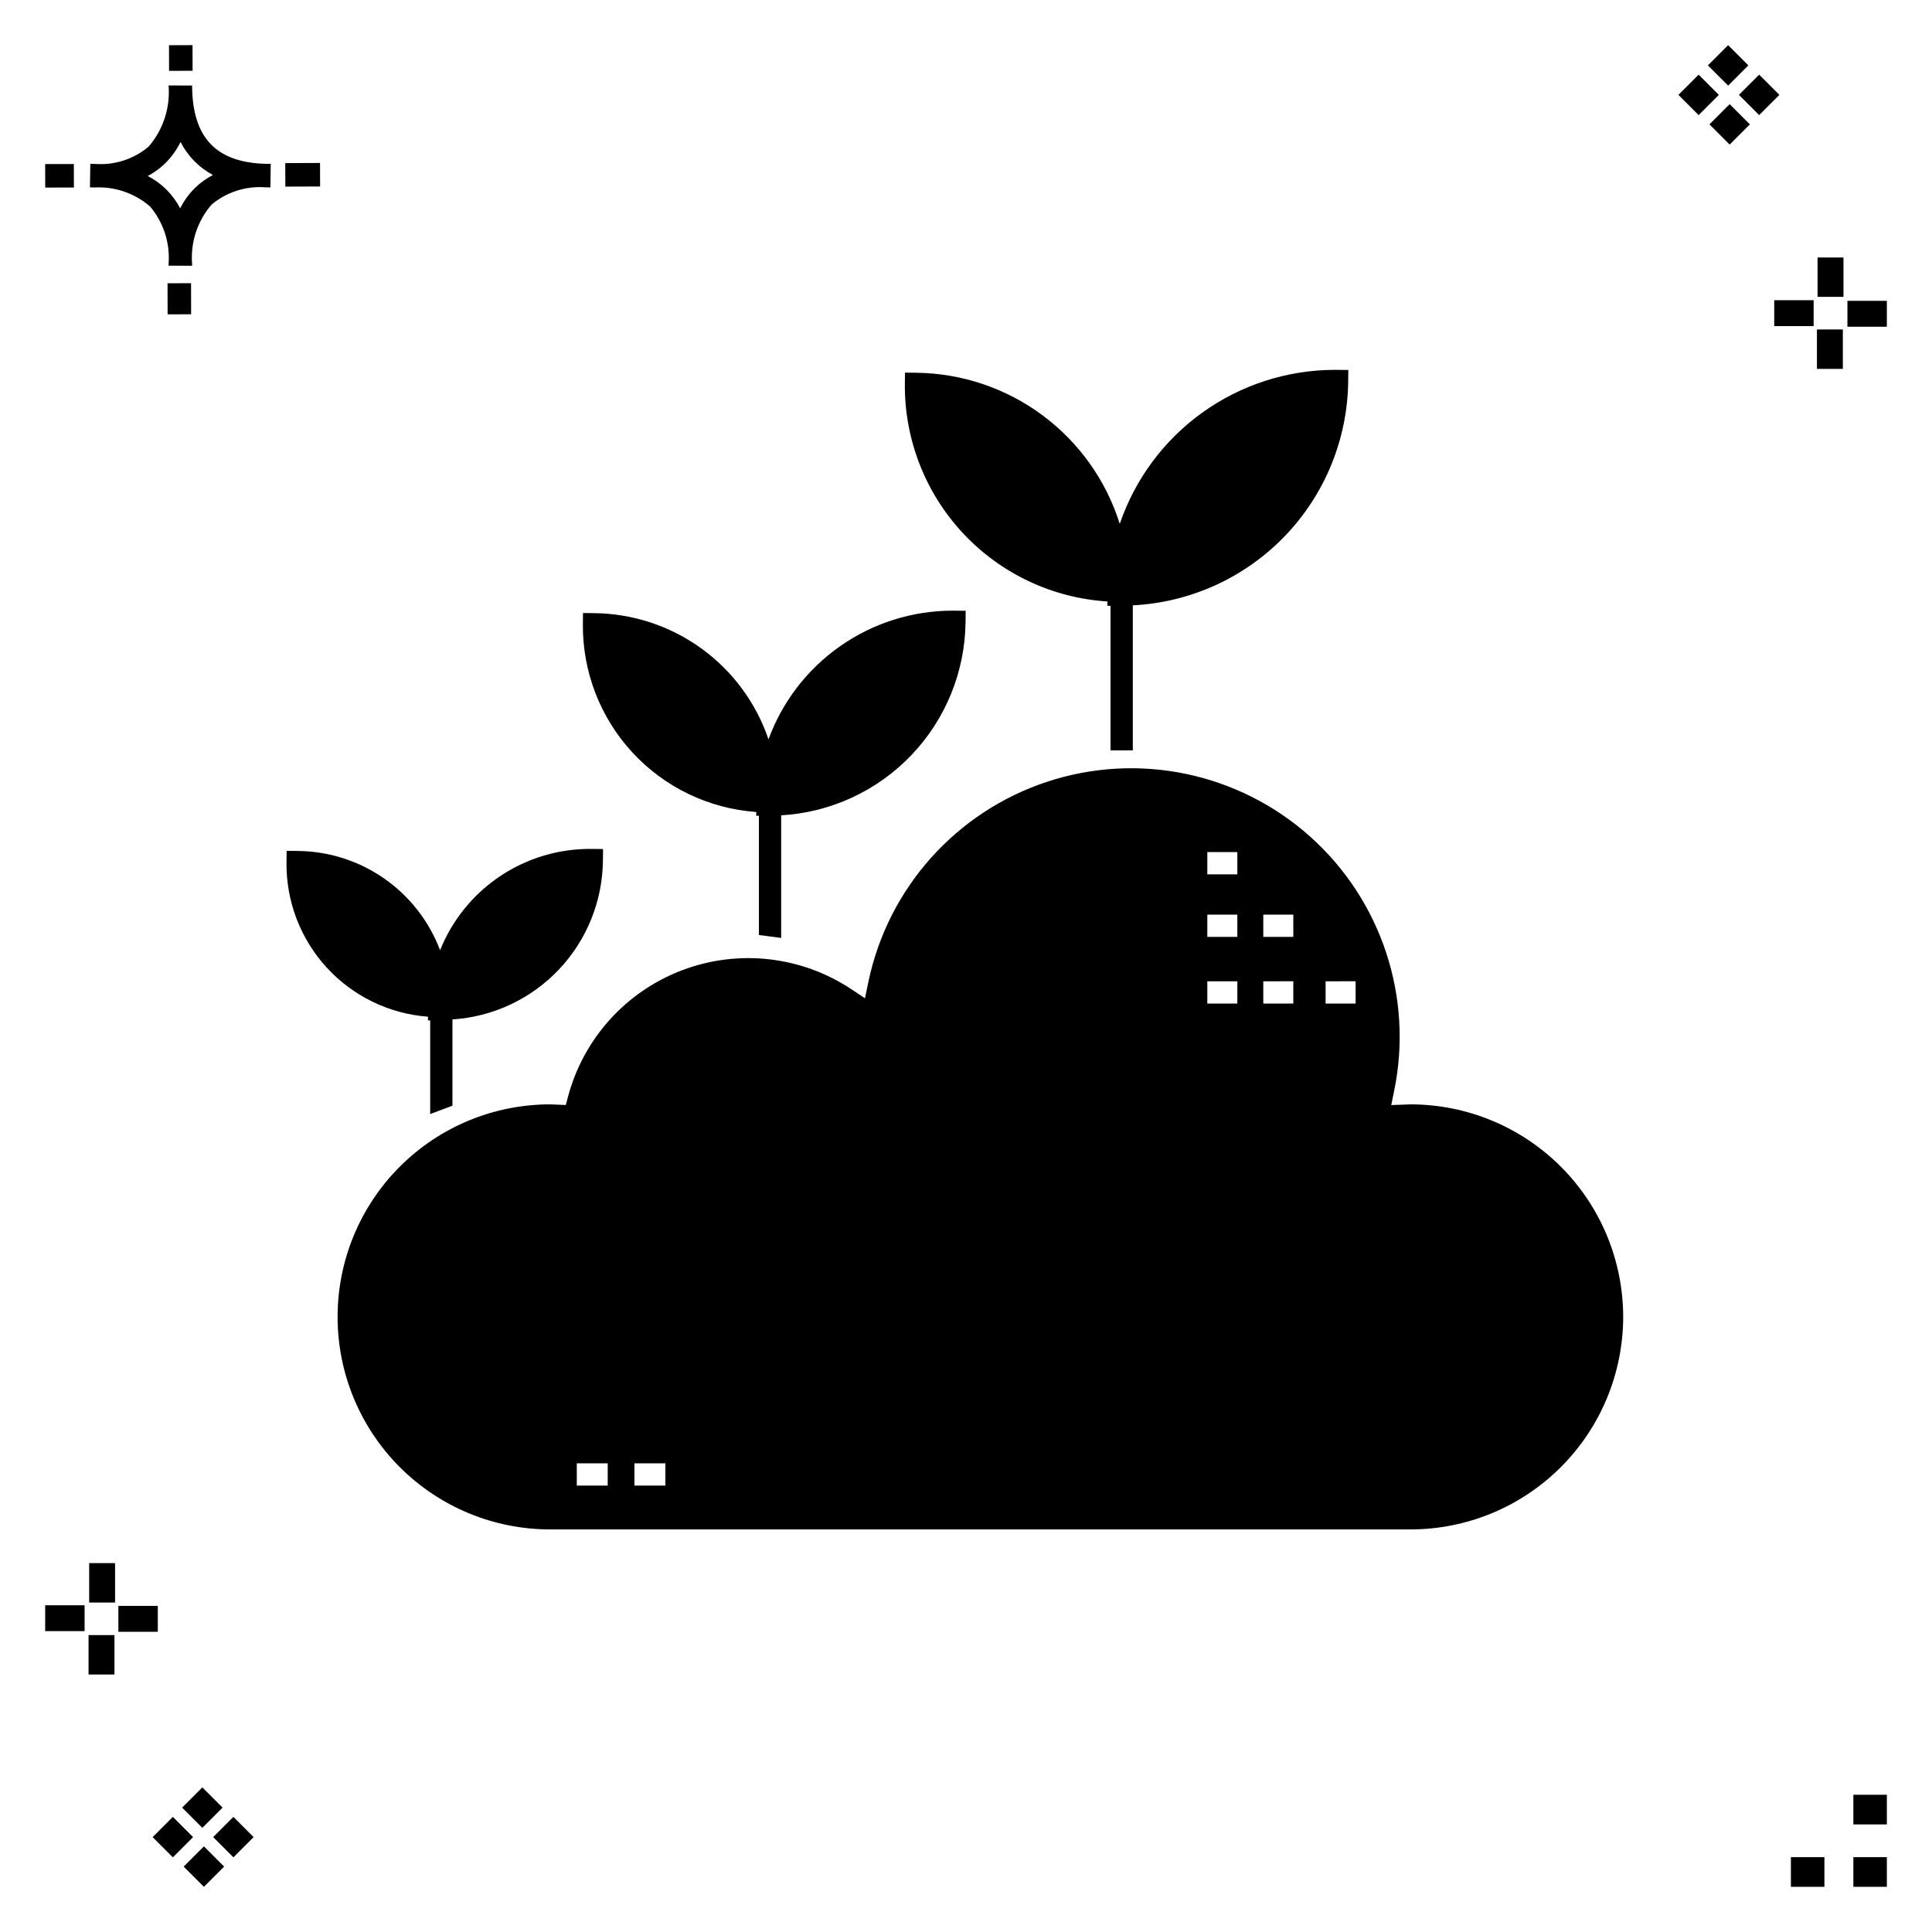 <?xml version="1.0" encoding="UTF-8"?>
<!-- Uploaded to: SVG Find, www.svgfind.com, Generator: SVG Find Mixer Tools -->
<svg fill="#000000" width="800px" height="800px" version="1.1" viewBox="144 144 512 512" xmlns="http://www.w3.org/2000/svg">
 <g>
  <path d="m194.63 219.05 0.02 8.234-6.231 0.02-0.02-8.234zm19.711-31.637c0.434 0.023 0.926 0.004 1.402 0.02l-0.082 6.231c-0.445 0.008-0.926-0.004-1.383-0.02v-0.004c-5.168-0.379-10.273 1.273-14.238 4.609-3.742 4.348-5.59 10.012-5.133 15.73v0.445l-6.231-0.016v-0.441c0.434-5.527-1.328-11.008-4.906-15.242-4.043-3.5-9.277-5.309-14.617-5.047-0.434 0-0.867-0.008-1.312-0.02l0.09-6.231c0.441 0 0.875 0.008 1.305 0.02 5.121 0.371 10.188-1.262 14.125-4.562 3.875-4.481 5.789-10.328 5.316-16.23l6.231 0.008c0.07 13.746 6.258 20.367 19.434 20.75zm-13.906 2.965c-3.699-1.965-6.699-5.027-8.59-8.762-1.043 2.144-2.449 4.094-4.16 5.754-1.352 1.301-2.875 2.402-4.535 3.273 3.688 1.898 6.691 4.894 8.598 8.574 1.004-2.016 2.336-3.852 3.941-5.43 1.41-1.363 3.008-2.512 4.746-3.41zm-44.469-2.898 0.02 6.231 7.598-0.016-0.02-6.231zm72.844-0.293-9.215 0.035 0.02 6.231 9.215-0.035zm-33.773-24.43-0.02-6.793-6.231 0.02 0.02 6.793zm449 473.4h-8.879v7.871h8.879zm-16.551 0h-8.879v7.871h8.879zm16.551-16.535h-8.879v7.871h8.879zm-451.36 19.047 5.359 5.359 5.359-5.359-5.359-5.359zm7.816-7.816 5.359 5.359 5.359-5.359-5.359-5.359zm-16.043 0 5.359 5.359 5.359-5.359-5.359-5.359zm7.816-7.816 5.359 5.359 5.359-5.359-5.359-5.359zm-6.449-53.465-10.449-0.004v6.867h10.449zm-19.398-0.164-10.449-0.004v6.867h10.449zm7.914 7.914h-6.867v10.434h6.867zm0.164-19.086h-6.867v10.449h6.867zm432.83-396.91-5.359-5.359-5.359 5.359 5.359 5.359zm-7.816 7.816-5.359-5.359-5.359 5.359 5.359 5.359zm16.043 0-5.359-5.359-5.359 5.359 5.359 5.359zm-7.816 7.816-5.359-5.359-5.359 5.359 5.359 5.359zm6.449 53.465h10.449v-6.863h-10.449zm19.398 0.164 10.449 0.004v-6.867h-10.449zm-7.914-7.91h6.867v-10.438h-6.867zm-0.164 19.086h6.867v-10.453h-6.867z"/>
  <path d="m298.47 309.41 0.031-2.953 2.953 0.031c10.215 0.102 20.148 3.371 28.426 9.363 8.277 5.992 14.492 14.406 17.777 24.082 3.664-9.984 10.297-18.609 19.012-24.707 8.711-6.098 19.086-9.379 29.723-9.398l0.57 0.004 2.953 0.031-0.031 2.953-0.004-0.004c-0.129 13.148-5.246 25.75-14.316 35.266-9.07 9.52-21.418 15.234-34.543 15.992v32.488l-5.902-0.773v-31.594l-0.715-0.004 0.012-0.996v-0.004c-12.555-0.895-24.297-6.539-32.832-15.789-8.535-9.25-13.227-21.402-13.113-33.988zm139.01-6.012-0.012 1.141 0.836 0.008v38.312h5.902v-38.438c15.293-0.77 29.715-7.344 40.324-18.387 10.609-11.043 16.602-25.719 16.754-41.031l0.031-2.953-2.953-0.031c-0.219-0.004-0.438-0.004-0.66-0.004-12.562 0.023-24.805 3.969-35.016 11.285-10.211 7.316-17.879 17.641-21.938 29.527-3.621-11.516-10.793-21.59-20.484-28.781-9.695-7.195-21.414-11.137-33.484-11.262l-2.953-0.031-0.031 2.953c-0.133 14.66 5.359 28.809 15.348 39.543 9.984 10.73 23.703 17.227 38.336 18.148zm-180.07 111.02 0.594 0.008v24.809l5.902-2.215v-22.863c10.75-0.688 20.84-5.426 28.238-13.254 7.398-7.832 11.559-18.176 11.637-28.945l0.031-2.953-2.953-0.031c-8.633-0.109-17.094 2.394-24.277 7.188-7.18 4.793-12.742 11.645-15.957 19.656-2.902-7.676-8.059-14.293-14.789-18.988-6.731-4.695-14.723-7.246-22.926-7.32l-2.949-0.031-0.035 2.953c-0.148 10.324 3.644 20.316 10.613 27.938s16.582 12.297 26.883 13.07zm316.75 78.574c-0.016 14.93-5.957 29.246-16.516 39.805-10.559 10.562-24.875 16.5-39.809 16.516h-227.98c-14.949 0.02-29.293-5.906-39.871-16.473-10.574-10.562-16.52-24.898-16.52-39.848 0-14.949 5.945-29.285 16.52-39.852 10.578-10.562 24.922-16.492 39.871-16.473l4.086 0.164 0.605-2.262v0.004c4.109-15.371 15.359-27.82 30.238-33.457 14.875-5.637 31.555-3.766 44.812 5.023l3.629 2.406 0.891-4.262c5.168-24.891 23.219-45.129 47.355-53.102 24.137-7.969 50.691-2.457 69.66 14.461 18.973 16.918 27.477 42.672 22.309 67.559l-0.742 3.652 5.137-0.188c14.934 0.016 29.25 5.957 39.809 16.516s16.5 24.875 16.516 39.809zm-269.11 38.797h-8.195v5.902h8.195zm15.277 0h-8.195v5.902h8.195zm151.58-127.74h-7.957v5.902h7.957zm0-17.664h-7.957v5.902h7.957zm0-16.578h-7.957v5.902h7.957zm14.832 34.238-7.953 0.004v5.902h7.957zm0-17.664-7.953 0.004v5.902h7.957zm16.512 17.664-7.953 0.004v5.902h7.957z"/>
 </g>
</svg>